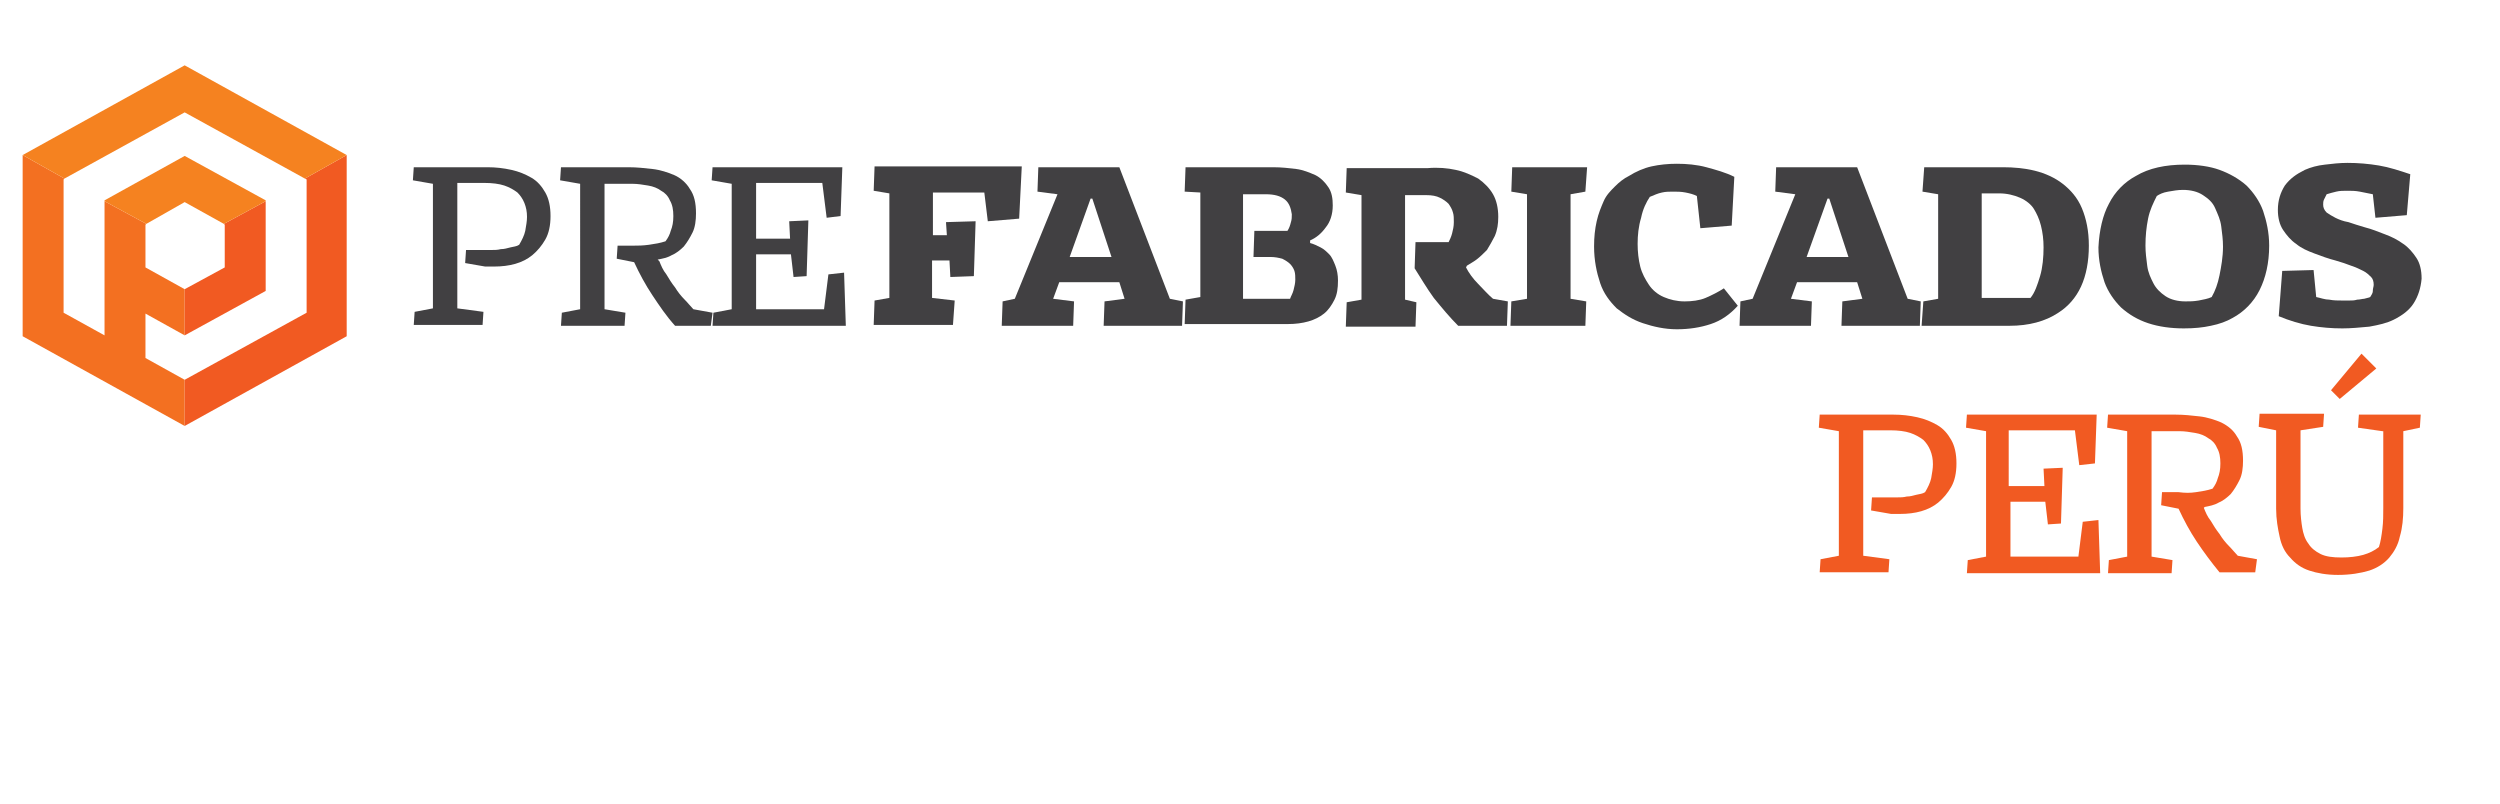 <?xml version="1.0" encoding="iso-8859-1"?>
<!-- Generator: Adobe Illustrator 16.0.0, SVG Export Plug-In . SVG Version: 6.00 Build 0)  -->
<!DOCTYPE svg PUBLIC "-//W3C//DTD SVG 1.1//EN" "http://www.w3.org/Graphics/SVG/1.1/DTD/svg11.dtd">
<svg version="1.1" id="Layer_1" xmlns="http://www.w3.org/2000/svg" xmlns:xlink="http://www.w3.org/1999/xlink" x="0px" y="0px"
	 width="287px" height="92.3px" viewBox="0 0 287 92.3" style="enable-background:new 0 0 287 92.3;" xml:space="preserve">
<g id="XMLID_133_">
	<path id="XMLID_145_" style="fill:#414042;" d="M106.9,27h1.8l-0.1-1.5l3.4-0.1l-0.2,6.3l-2.7,0.1l-0.1-1.9h-2v4.3l2.6,0.3
		l-0.2,2.8h-9.1l0.1-2.8l1.7-0.3v-12l-1.8-0.3l0.1-2.8h16.9l-0.3,6l-3.6,0.3l-0.4-3.3h-5.9V27z"/>
	<path id="XMLID_147_" style="fill:#414042;" d="M116.5,34.3l4.9-12l-2.3-0.3l0.1-2.8h9.3l5.8,15.1l1.5,0.3l-0.1,2.8h-9l0.1-2.8
		l2.3-0.3l-0.6-1.9h-6.9l-0.7,1.9l2.4,0.3l-0.1,2.8h-8.2l0.1-2.8L116.5,34.3z M127.6,29.5l-2.2-6.7h-0.2l-2.4,6.7H127.6z"/>
	<path id="XMLID_157_" style="fill:#414042;" d="M148.8,19.4c0.8,0.1,1.5,0.4,2.2,0.7c0.6,0.3,1.1,0.8,1.5,1.4
		c0.4,0.6,0.5,1.3,0.5,2.1c0,1-0.3,1.9-0.8,2.5c-0.5,0.7-1.1,1.2-1.8,1.5v0.3c0.4,0.1,0.8,0.3,1.2,0.5s0.7,0.5,1,0.8
		c0.3,0.3,0.5,0.8,0.7,1.3c0.2,0.5,0.3,1.1,0.3,1.7c0,0.9-0.1,1.6-0.4,2.2s-0.7,1.2-1.2,1.6c-0.5,0.4-1.1,0.7-1.8,0.9
		s-1.5,0.3-2.3,0.3H136l0.1-2.8l1.7-0.3v-12L136,22l0.1-2.8h10.1C147.1,19.2,148,19.3,148.8,19.4z M147.5,22.9
		c-0.5-0.4-1.2-0.6-2.2-0.6h-2.6v12h5.4c0.1-0.3,0.3-0.6,0.4-1c0.1-0.4,0.2-0.8,0.2-1.2c0-0.3,0-0.7-0.1-1s-0.3-0.6-0.5-0.8
		c-0.2-0.2-0.5-0.4-0.9-0.6c-0.4-0.1-0.8-0.2-1.4-0.2h-1.9l0.1-3h3.8c0.2-0.3,0.3-0.6,0.4-1c0.1-0.3,0.1-0.6,0.1-0.9
		C148.2,23.9,148,23.3,147.5,22.9z"/>
	<path id="XMLID_169_" style="fill:#414042;" d="M167.1,19.5c1,0.2,1.8,0.6,2.6,1c0.7,0.5,1.3,1.1,1.7,1.8s0.6,1.6,0.6,2.6
		c0,0.8-0.1,1.5-0.4,2.2c-0.3,0.6-0.6,1.1-0.9,1.6c-0.4,0.4-0.8,0.8-1.2,1.1s-0.8,0.5-1.1,0.7l-0.1,0.2c0.3,0.6,0.8,1.3,1.4,1.9
		c0.6,0.6,1.1,1.2,1.7,1.7l1.7,0.3l-0.1,2.8h-5.6c-1-1-1.9-2.1-2.8-3.2c-0.8-1.1-1.5-2.3-2.2-3.4l0.1-3h3.8c0.1-0.2,0.3-0.6,0.4-1
		s0.2-0.8,0.2-1.3c0-0.4,0-0.8-0.1-1.1c-0.1-0.4-0.3-0.7-0.5-1c-0.3-0.3-0.6-0.5-1-0.7c-0.4-0.2-0.9-0.3-1.6-0.3h-2.4v12l1.3,0.3
		l-0.1,2.8h-8l0.1-2.8l1.7-0.3v-12l-1.8-0.3l0.1-2.8h9.3C165.1,19.2,166.2,19.3,167.1,19.5z"/>
	<path id="XMLID_187_" style="fill:#414042;" d="M175.3,34.3v-12l-1.8-0.3l0.1-2.8h8.6L182,22l-1.7,0.3v12l1.8,0.3l-0.1,2.8h-8.6
		l0.1-2.8L175.3,34.3z"/>
	<path id="XMLID_190_" style="fill:#414042;" d="M188.6,37.1c-1.2-0.4-2.1-1-3-1.7c-0.8-0.8-1.5-1.7-1.9-2.9
		c-0.4-1.2-0.7-2.6-0.7-4.2c0-1.1,0.1-2,0.3-2.9c0.2-0.9,0.5-1.6,0.8-2.3s0.8-1.2,1.3-1.7c0.5-0.5,1-0.9,1.6-1.2
		c0.8-0.5,1.7-0.9,2.6-1.1c0.9-0.2,1.9-0.3,2.9-0.3c1.1,0,2.3,0.1,3.4,0.4c1.1,0.3,2.2,0.6,3.2,1.1l-0.3,5.6l-3.6,0.3l-0.4-3.7
		c-0.4-0.2-0.8-0.3-1.3-0.4c-0.5-0.1-1-0.1-1.4-0.1c-0.4,0-0.9,0-1.3,0.1c-0.5,0.1-0.9,0.3-1.4,0.5c-0.4,0.6-0.8,1.4-1,2.4
		c-0.3,1-0.4,2-0.4,3c0,0.9,0.1,1.8,0.3,2.6c0.2,0.8,0.6,1.5,1,2.1c0.4,0.6,1,1.1,1.7,1.4c0.7,0.3,1.5,0.5,2.4,0.5
		c0.8,0,1.7-0.1,2.4-0.4s1.5-0.7,2.1-1.1l1.6,2c-0.9,1-1.9,1.7-3.1,2.1c-1.2,0.4-2.5,0.6-3.9,0.6S189.8,37.5,188.6,37.1z"/>
	<path id="XMLID_193_" style="fill:#414042;" d="M201.2,34.3l4.9-12l-2.3-0.3l0.1-2.8h9.3l5.8,15.1l1.5,0.3l-0.1,2.8h-9l0.1-2.8
		l2.3-0.3l-0.6-1.9h-6.9l-0.7,1.9l2.4,0.3l-0.1,2.8h-8.2l0.1-2.8L201.2,34.3z M212.2,29.5l-2.2-6.7h-0.2l-2.4,6.7H212.2z"/>
	<path id="XMLID_201_" style="fill:#414042;" d="M233.6,19.6c1.2,0.3,2.3,0.8,3.2,1.5c0.9,0.7,1.7,1.6,2.2,2.8
		c0.5,1.2,0.8,2.6,0.8,4.3c0,1.8-0.3,3.4-0.9,4.7c-0.6,1.3-1.5,2.3-2.6,3c-1.5,1-3.4,1.5-5.6,1.5h-10.1l0.2-2.8l1.7-0.3v-12
		l-1.8-0.3l0.2-2.8h9.1C231.1,19.2,232.4,19.3,233.6,19.6z M234.3,25.9c-0.2-0.8-0.5-1.4-0.8-1.9s-0.9-1-1.6-1.3s-1.5-0.5-2.4-0.5
		h-2v12h5.6c0.5-0.6,0.8-1.5,1.1-2.5c0.3-1,0.4-2.2,0.4-3.3C234.6,27.5,234.5,26.7,234.3,25.9z"/>
	<path id="XMLID_204_" style="fill:#414042;" d="M242.1,23.4c0.7-1.4,1.8-2.5,3.1-3.2c1.5-0.9,3.4-1.3,5.6-1.3c1.5,0,2.9,0.2,4,0.6
		s2.2,1,3.1,1.8c0.8,0.8,1.5,1.8,1.9,2.9c0.4,1.2,0.7,2.5,0.7,4c0,2-0.4,3.7-1.1,5.1c-0.7,1.4-1.8,2.5-3.1,3.2
		c-0.7,0.4-1.5,0.7-2.5,0.9c-0.9,0.2-1.9,0.3-3.1,0.3c-1.5,0-2.9-0.2-4.1-0.6s-2.2-1-3.1-1.8c-0.8-0.8-1.5-1.8-1.9-2.9
		c-0.4-1.2-0.7-2.5-0.7-4C241,26.4,241.4,24.7,242.1,23.4z M252.4,34.5c0.5-0.1,1.1-0.2,1.5-0.4c0.4-0.7,0.7-1.5,0.9-2.5
		c0.2-1,0.4-2.1,0.4-3.3c0-0.8-0.1-1.5-0.2-2.3s-0.4-1.4-0.7-2.1s-0.8-1.1-1.4-1.5s-1.4-0.6-2.3-0.6c-0.6,0-1.1,0.1-1.7,0.2
		c-0.6,0.1-1,0.3-1.3,0.5c-0.4,0.8-0.8,1.6-1,2.6c-0.2,1-0.3,2-0.3,3.1c0,0.8,0.1,1.5,0.2,2.3s0.4,1.4,0.7,2
		c0.3,0.6,0.8,1.1,1.4,1.5c0.6,0.4,1.4,0.6,2.3,0.6C251.4,34.6,251.8,34.6,252.4,34.5z"/>
	<path id="XMLID_207_" style="fill:#414042;" d="M277.1,34.8c-0.5,0.8-1.3,1.4-2.3,1.9c-0.8,0.4-1.7,0.6-2.8,0.8
		c-1.1,0.1-2.1,0.2-3.1,0.2c-1.2,0-2.4-0.1-3.6-0.3c-1.2-0.2-2.5-0.6-3.7-1.1l0.4-5.2l3.6-0.1l0.3,3.1c0.5,0.1,1,0.3,1.5,0.3
		c0.5,0.1,1,0.1,1.5,0.1c0.2,0,0.5,0,0.8,0c0.3,0,0.6,0,0.9-0.1c0.3,0,0.6-0.1,0.8-0.1c0.3-0.1,0.5-0.1,0.7-0.2
		c0.1-0.2,0.3-0.4,0.3-0.7s0.1-0.5,0.1-0.7c0-0.4-0.1-0.7-0.3-0.9s-0.5-0.5-0.9-0.7c-0.4-0.2-0.8-0.4-1.4-0.6
		c-0.5-0.2-1.1-0.4-1.8-0.6c-0.8-0.2-1.6-0.5-2.4-0.8c-0.8-0.3-1.5-0.6-2.1-1.1c-0.6-0.4-1.1-1-1.5-1.6c-0.4-0.6-0.6-1.4-0.6-2.3
		c0-1.1,0.3-2,0.8-2.8c0.6-0.8,1.3-1.3,2.3-1.8c0.7-0.3,1.4-0.5,2.3-0.6c0.8-0.1,1.7-0.2,2.6-0.2c1.2,0,2.4,0.1,3.6,0.3
		s2.4,0.6,3.6,1l-0.4,4.7l-3.6,0.3l-0.3-2.7c-0.5-0.1-1-0.2-1.5-0.3s-1-0.1-1.4-0.1c-0.5,0-0.9,0-1.3,0.1c-0.4,0.1-0.8,0.2-1.1,0.3
		c-0.1,0.2-0.2,0.4-0.3,0.6c-0.1,0.2-0.1,0.4-0.1,0.6c0,0.3,0.1,0.6,0.4,0.9c0.3,0.2,0.6,0.4,1,0.6c0.4,0.2,0.9,0.4,1.5,0.5
		c0.6,0.2,1.2,0.4,1.9,0.6c0.8,0.2,1.5,0.5,2.3,0.8c0.8,0.3,1.4,0.6,2.1,1.1c0.6,0.4,1.1,1,1.5,1.6c0.4,0.6,0.6,1.4,0.6,2.4
		C277.9,33.1,277.6,34,277.1,34.8z"/>
</g>
<g id="XMLID_103_">
	<path id="XMLID_104_" style="fill:#414042;" d="M56.4,28.7c0.4,0,0.7,0,1.1-0.1c0.4,0,0.7-0.1,1.1-0.2c0.4-0.1,0.7-0.1,1-0.3
		c0.3-0.5,0.6-1.1,0.7-1.6c0.1-0.6,0.2-1.1,0.2-1.6c0-0.6-0.1-1.1-0.3-1.6c-0.2-0.5-0.5-0.9-0.8-1.2c-0.4-0.3-0.9-0.6-1.5-0.8
		c-0.6-0.2-1.4-0.3-2.3-0.3h-3.1v14.4l3,0.4l-0.1,1.5h-7.9l0.1-1.5l2.1-0.4V21.1l-2.3-0.4l0.1-1.5h8.5c0.9,0,1.8,0.1,2.7,0.3
		c0.9,0.2,1.6,0.5,2.3,0.9c0.7,0.4,1.2,1,1.6,1.7c0.4,0.7,0.6,1.6,0.6,2.7c0,1.1-0.2,2-0.6,2.7c-0.4,0.7-0.9,1.3-1.5,1.8
		c-1.1,0.9-2.6,1.3-4.4,1.3h-1l-2.3-0.4l0.1-1.5h1.7C55.7,28.7,56,28.7,56.4,28.7z"/>
	<path id="XMLID_107_" style="fill:#414042;" d="M74.5,28.1c0.7-0.1,1.3-0.2,1.9-0.4c0.3-0.4,0.5-0.8,0.6-1.2c0.2-0.5,0.3-1,0.3-1.7
		c0-0.7-0.1-1.3-0.4-1.8c-0.2-0.5-0.6-0.9-1-1.1c-0.4-0.3-0.9-0.5-1.5-0.6c-0.6-0.1-1.2-0.2-1.8-0.2h-3.2v14.4l2.4,0.4l-0.1,1.5
		h-7.3l0.1-1.5l2.1-0.4V21.1l-2.3-0.4l0.1-1.5h7.8c0.9,0,1.8,0.1,2.7,0.2c0.9,0.1,1.8,0.4,2.5,0.7s1.4,0.9,1.8,1.6
		c0.5,0.7,0.7,1.6,0.7,2.8c0,0.8-0.1,1.6-0.4,2.2c-0.3,0.6-0.6,1.1-1,1.6c-0.4,0.4-0.9,0.8-1.4,1c-0.5,0.3-1.1,0.4-1.6,0.5L75.7,30
		c0.2,0.5,0.4,1,0.8,1.5c0.3,0.5,0.6,1,1,1.5c0.3,0.5,0.7,1,1.1,1.4c0.4,0.4,0.7,0.8,1,1.1l2.2,0.4l-0.2,1.5h-4.1
		c-1-1.1-1.8-2.3-2.6-3.5s-1.5-2.5-2.1-3.8l-2-0.4l0.1-1.5h1.9C73.2,28.2,73.8,28.2,74.5,28.1z"/>
	<path id="XMLID_115_" style="fill:#414042;" d="M86.8,27.4h3.9l-0.1-2l2.2-0.1l-0.2,6.4l-1.5,0.1l-0.3-2.6h-4v6.3h7.8l0.5-4
		l1.8-0.2l0.2,6.1H81.8l0.1-1.5l2.1-0.4V21.1l-2.3-0.4l0.1-1.5h14.9l-0.2,5.6L94.9,25l-0.5-4h-7.6V27.4z"/>
</g>
<g id="XMLID_88_">
	<path id="XMLID_89_" style="fill:#F15A22;" d="M217.8,57.1c0.4,0,0.7,0,1.1-0.1c0.4,0,0.7-0.1,1.1-0.2c0.4-0.1,0.7-0.1,1-0.3
		c0.3-0.5,0.6-1.1,0.7-1.6c0.1-0.6,0.2-1.1,0.2-1.6c0-0.6-0.1-1.1-0.3-1.6c-0.2-0.5-0.5-0.9-0.8-1.2c-0.4-0.3-0.9-0.6-1.5-0.8
		c-0.6-0.2-1.4-0.3-2.3-0.3h-3.1v14.4l3,0.4l-0.1,1.5h-7.9l0.1-1.5l2.1-0.4V49.5l-2.3-0.4l0.1-1.5h8.5c0.9,0,1.8,0.1,2.7,0.3
		c0.9,0.2,1.6,0.5,2.3,0.9s1.2,1,1.6,1.7s0.6,1.6,0.6,2.7c0,1.1-0.2,2-0.6,2.7c-0.4,0.7-0.9,1.3-1.5,1.8c-1.1,0.9-2.6,1.3-4.4,1.3
		h-1l-2.3-0.4l0.1-1.5h1.7C217.1,57.1,217.4,57.1,217.8,57.1z"/>
	<path id="XMLID_91_" style="fill:#F15A22;" d="M230.8,55.8h3.9l-0.1-2l2.2-0.1l-0.2,6.4l-1.5,0.1l-0.3-2.6h-4v6.3h7.8l0.5-4
		l1.8-0.2l0.2,6.1h-15.3l0.1-1.5l2.1-0.4V49.5l-2.3-0.4l0.1-1.5h14.9l-0.2,5.6l-1.8,0.2l-0.5-4h-7.6V55.8z"/>
	<path id="XMLID_93_" style="fill:#F15A22;" d="M252.1,56.5c0.7-0.1,1.3-0.2,1.9-0.4c0.3-0.4,0.5-0.8,0.6-1.2c0.2-0.5,0.3-1,0.3-1.7
		c0-0.7-0.1-1.3-0.4-1.8c-0.2-0.5-0.6-0.9-1-1.1c-0.4-0.3-0.9-0.5-1.5-0.6c-0.6-0.1-1.2-0.2-1.8-0.2h-3.2v14.4l2.4,0.4l-0.1,1.5
		h-7.3l0.1-1.5l2.1-0.4V49.5l-2.3-0.4l0.1-1.5h7.8c0.9,0,1.8,0.1,2.7,0.2s1.8,0.4,2.5,0.7c0.8,0.4,1.4,0.9,1.8,1.6
		c0.5,0.7,0.7,1.6,0.7,2.8c0,0.8-0.1,1.6-0.4,2.2c-0.3,0.6-0.6,1.1-1,1.6c-0.4,0.4-0.9,0.8-1.4,1c-0.5,0.3-1.1,0.4-1.6,0.5l-0.1,0.1
		c0.2,0.5,0.4,1,0.8,1.5c0.3,0.5,0.6,1,1,1.5c0.3,0.5,0.7,1,1.1,1.4c0.4,0.4,0.7,0.8,1,1.1l2.2,0.4l-0.2,1.5h-4.1
		c-0.9-1.1-1.8-2.3-2.6-3.5c-0.8-1.2-1.5-2.5-2.1-3.8l-2-0.4l0.1-1.5h1.9C250.9,56.6,251.4,56.6,252.1,56.5z"/>
	<path id="XMLID_96_" style="fill:#F15A22;" d="M273.5,49.5l-2.8-0.4l0.1-1.5h7.1l-0.1,1.5l-1.9,0.4v8.8c0,1.2-0.1,2.3-0.4,3.3
		c-0.2,1-0.7,1.8-1.2,2.4c-0.6,0.7-1.4,1.2-2.3,1.5c-1,0.3-2.2,0.5-3.6,0.5c-1.3,0-2.4-0.2-3.3-0.5c-0.9-0.3-1.6-0.8-2.2-1.5
		c-0.6-0.6-1-1.4-1.2-2.4c-0.2-0.9-0.4-2-0.4-3.2v-9l-2-0.4l0.1-1.5h7.4l-0.1,1.5l-2.6,0.4v9c0,0.8,0.1,1.6,0.2,2.2s0.3,1.3,0.7,1.8
		c0.3,0.5,0.8,0.9,1.4,1.2s1.4,0.4,2.4,0.4c0.9,0,1.8-0.1,2.5-0.3c0.7-0.2,1.3-0.5,1.8-0.9c0.2-0.6,0.3-1.3,0.4-2.1s0.1-1.6,0.1-2.4
		V49.5z M267.6,44.8l3.5-4.2l1.7,1.7l-4.2,3.5L267.6,44.8z"/>
</g>
<rect id="XMLID_195_" x="25.4" y="24.4" transform="matrix(0.873 -0.488 0.488 0.873 -8.33 16.799)" style="fill:#ED1C24;" width="5.4" height="0"/>
<polygon id="XMLID_192_" style="fill:#F37021;" points="16.7,41.1 16.7,36 21.2,38.5 21.2,33.2 16.7,30.7 16.7,26.7 16.7,25.8 
	16.8,25.7 12,23.1 12,26.7 12,33.4 12,38.5 7.3,35.9 7.3,20.6 7.4,20.5 2.6,17.8 2.6,38.6 21.2,48.9 21.2,43.6 "/>
<polygon id="XMLID_188_" style="fill:#F15A22;" points="30.5,33.4 30.5,23.1 25.7,25.7 25.8,25.8 25.8,30.7 21.2,33.2 21.2,38.5 "/>
<polygon id="XMLID_166_" style="fill:#F15A22;" points="35,20.5 35.2,20.6 35.2,35.9 21.2,43.6 21.2,48.9 39.8,38.6 39.8,17.8 "/>
<polygon id="XMLID_165_" style="fill:#F58220;" points="21.2,12.9 35,20.5 39.8,17.8 21.2,7.5 2.6,17.8 7.4,20.5 "/>
<polygon id="XMLID_162_" style="fill:#F58220;" points="21.2,17.9 12,23 12,23.1 16.8,25.7 21.2,23.2 25.7,25.7 30.5,23.1 30.5,23 
	"/>
</svg>
